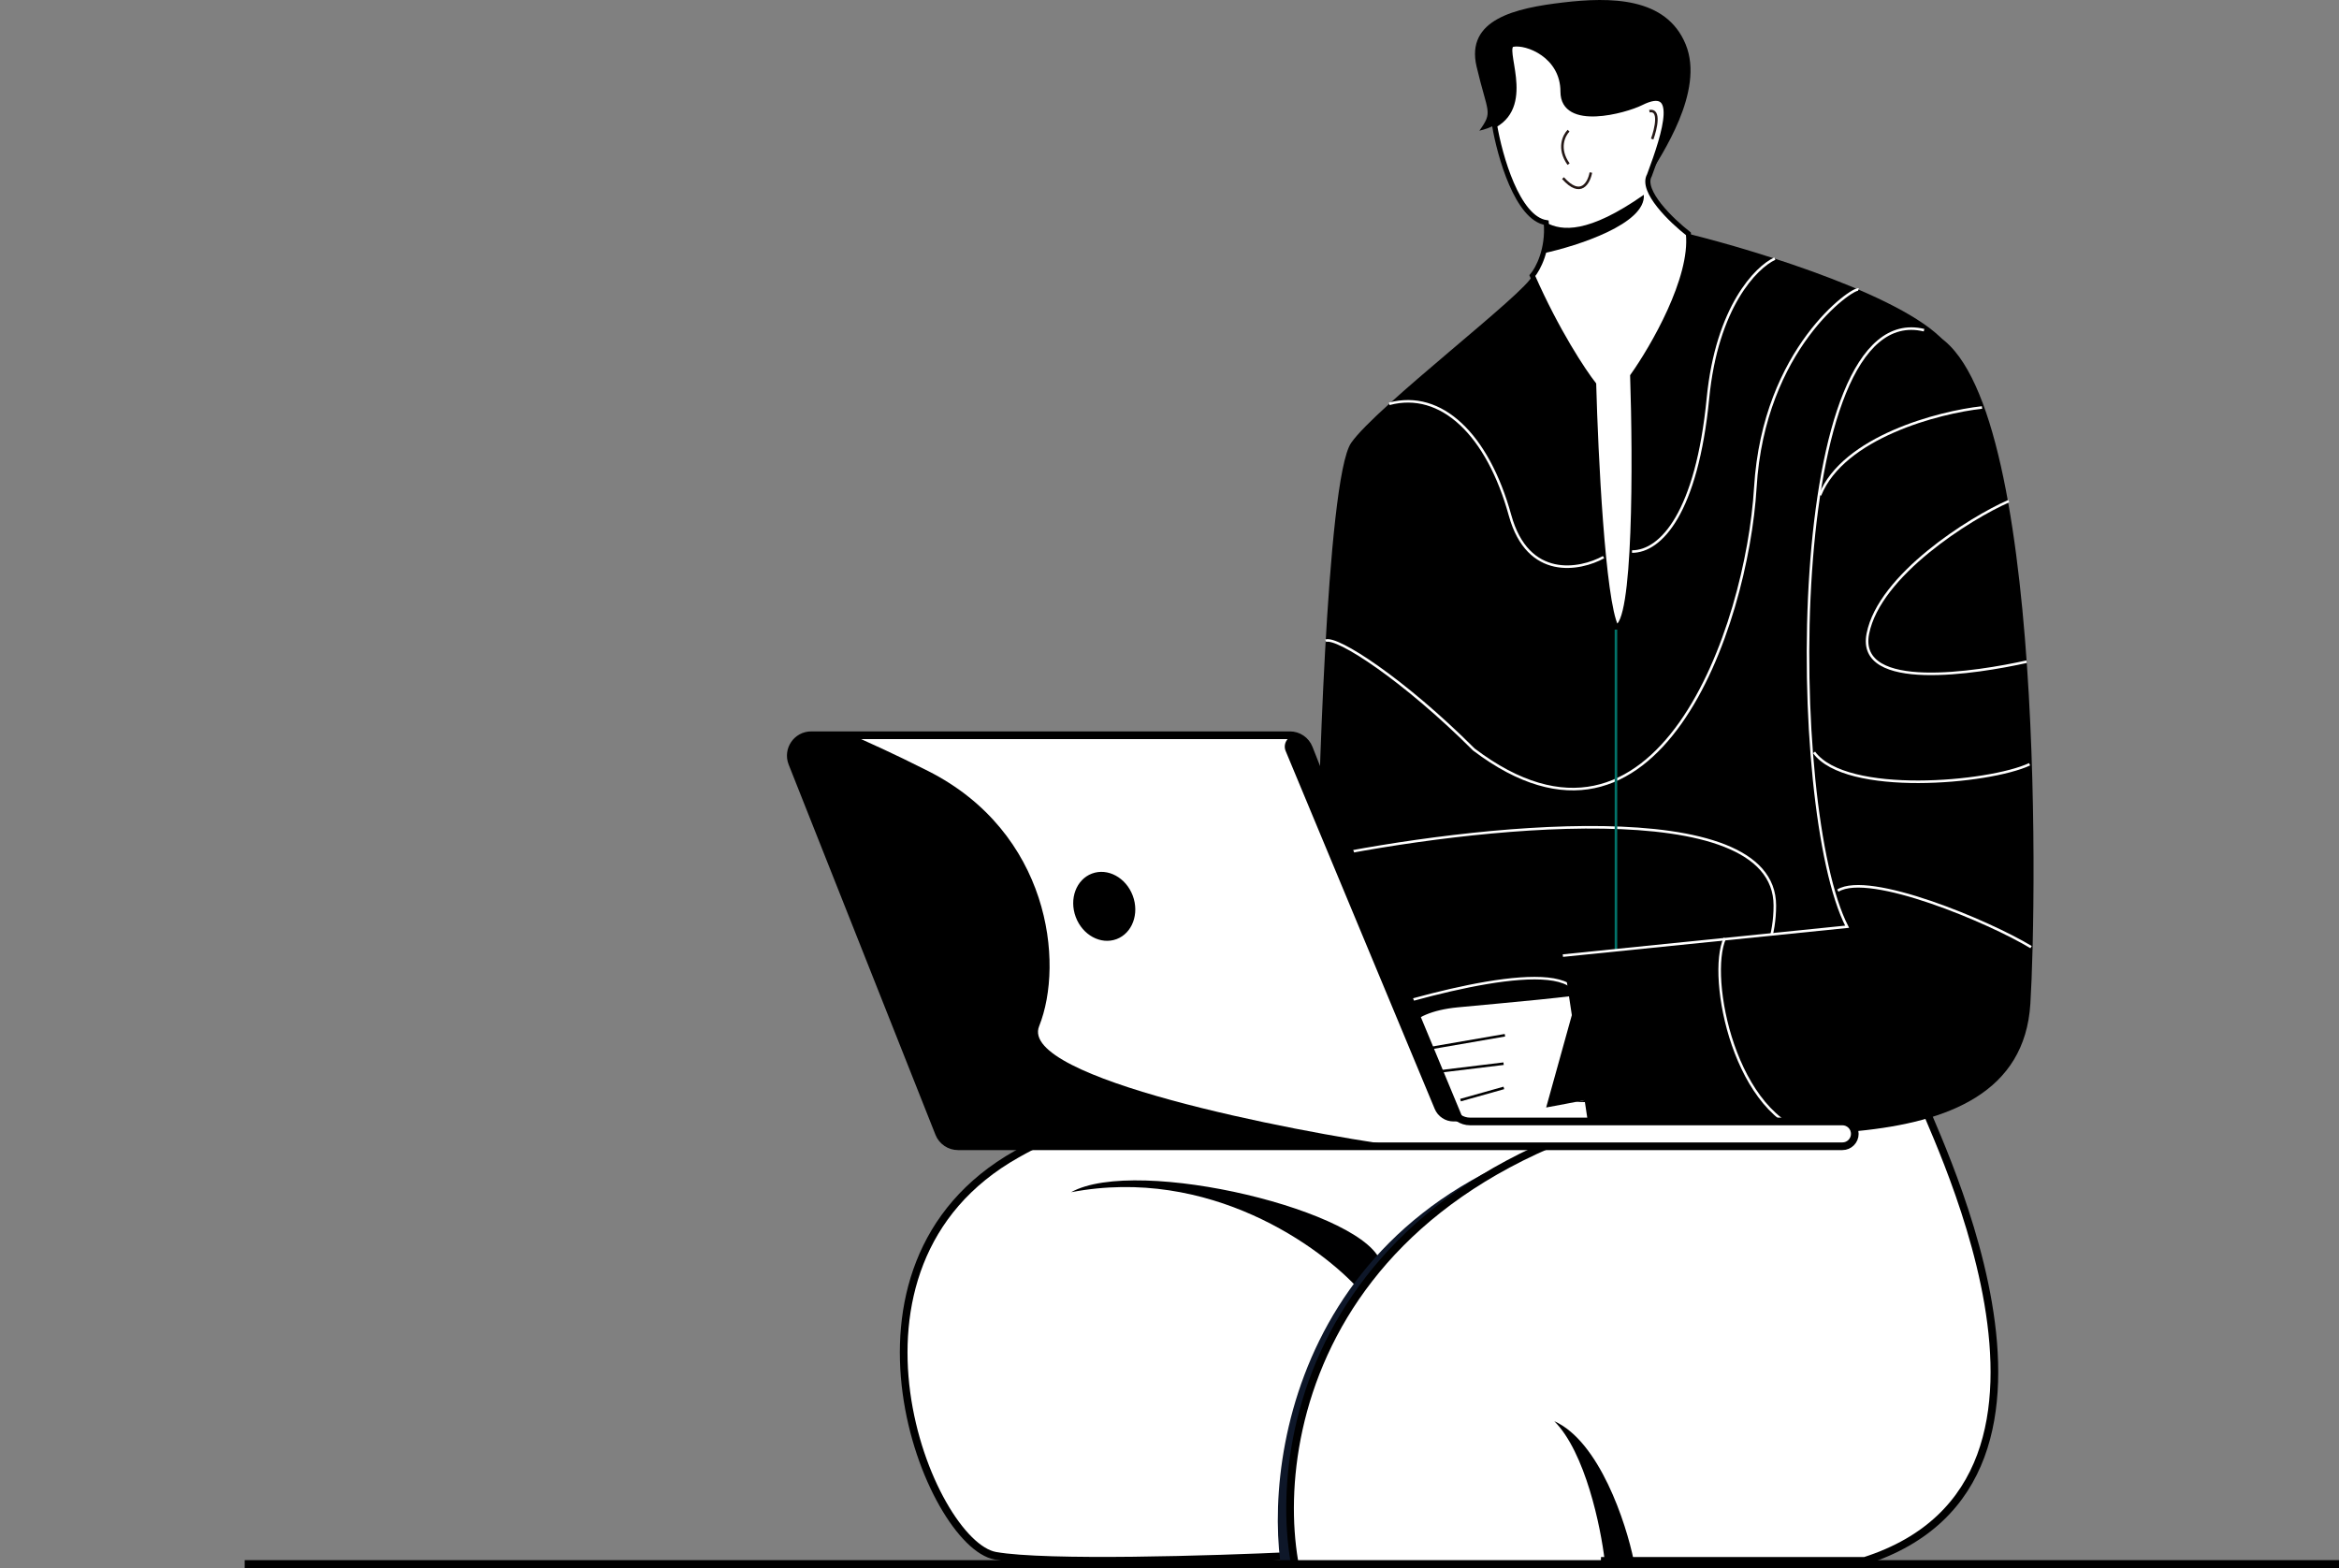 <svg width="889" height="596" viewBox="0 0 889 596" fill="none" xmlns="http://www.w3.org/2000/svg">
<rect x="0" y="0" width="889" height="596" fill="#808080" stroke="none"/>
<g clip-path="url(#clip0_181_1068)">
<path d="M386.457 438.674C310.494 481.449 353.27 586.913 378.345 591.338C397.658 594.746 461.149 592.792 491.921 591.338L730.134 415.074L590.745 395.899C547.97 395.899 447.228 404.454 386.457 438.674Z" fill="white"/>
<path d="M491.921 591.338C490.822 591.393 493.111 591.281 491.921 591.338ZM491.921 591.338C461.149 592.792 397.658 594.746 378.345 591.338C353.27 586.913 310.494 481.449 386.457 438.674C447.228 404.454 547.97 395.899 590.745 395.899L730.134 415.074L491.921 591.338Z" stroke="black" stroke-width="2.911"/>
<path d="M407.106 453.152C459.616 443.122 502.244 473.965 516.994 490.64C519.458 487.195 522.122 483.789 524.998 480.44C520.464 460.527 432.181 439.14 407.106 453.152Z" fill="#000001"/>
<path d="M486.596 593.52C488.46 593.439 490.239 593.358 491.92 593.278L686.486 449.312C677.915 446.413 655.823 437.494 636.029 425.009C501.733 440.923 480.451 543.981 486.596 593.52Z" fill="#0E1729"/>
<path d="M708.745 593.277C805.357 562.302 730.132 422.176 730.132 417.014L693.994 412.042C509.913 423.405 482.576 537.6 491.918 593.277L522.984 849.191H603.037L609.919 593.277H708.745Z" fill="white" stroke="black" stroke-width="2.911"/>
<path d="M590.745 540.178C602.545 551.978 608.446 580.495 609.921 593.278H620.983C618.033 578.774 607.855 547.848 590.745 540.178Z" fill="#000001"/>
<rect x="93" y="593" width="796" height="3" fill="black"/>
<path d="M605.714 146.088C601.83 141.143 591.73 125.958 582.407 104.77C584.526 102.297 588.551 94.81 587.704 84.64C576.686 82.945 570.009 59.213 568.048 47.56C582.679 39.444 570.212 17.793 574.991 16.837C580.288 15.777 594.061 21.074 594.061 34.846C594.061 48.619 617.657 42.118 623.725 39.084C638.556 31.668 633.26 49.68 626.903 66.63C623.513 72.563 635.378 83.934 641.735 88.878C643.429 105.829 628.315 131.962 620.546 142.909C621.606 174.692 621.818 238.258 614.19 238.258C609.105 228.088 606.421 172.573 605.714 146.088Z" fill="white" stroke="black" stroke-width="1.941"/>
<path d="M596.177 49.672C594.411 51.438 591.939 56.453 596.177 62.386" stroke="#241715" stroke-width="0.97"/>
<path d="M604.652 65.572C603.946 69.456 600.838 75.319 594.058 67.691" stroke="#241715" stroke-width="0.97"/>
<path d="M627.96 52.854C629.372 48.969 631.138 41.412 626.9 42.259" stroke="#241715" stroke-width="0.97"/>
<path d="M586.572 96.292C587.506 93.057 588.075 89.107 587.702 84.638C593.573 87.817 603.592 88.876 624.781 74.043C625.627 85.062 599.661 93.466 586.572 96.292Z" fill="black"/>
<path d="M640.674 16.836C648.09 34.846 631.139 59.213 626.901 66.629C633.258 49.679 637.495 31.667 623.723 39.083C617.75 42.299 594.059 48.618 594.059 34.845C594.059 21.073 580.286 15.776 574.989 16.836C570.21 17.792 582.677 39.443 568.047 47.559C566.46 48.439 564.556 49.159 562.276 49.678C567.573 42.261 565.454 43.321 561.216 25.311C556.979 7.3 576.049 3.063 594.059 0.944C612.069 -1.175 633.258 -1.175 640.674 16.836Z" fill="black"/>
<path d="M740.26 131.256C726.699 113.457 668.924 95.588 641.732 88.879C643.427 105.829 628.313 131.962 620.544 142.91C621.604 174.693 621.815 238.259 614.188 238.259C609.102 228.088 606.418 172.574 605.712 146.088C601.827 141.144 591.728 125.959 582.405 104.77C580.286 111.127 523.076 154.563 513.541 168.336C504.006 182.109 500.828 314.538 500.828 326.192C500.828 337.846 496.59 417.303 531.552 417.303C559.521 417.303 673.869 421.188 731.784 422.6C740.26 332.901 753.82 149.054 740.26 131.256Z" fill="black"/>
<path d="M500.831 326.185C558.747 314.178 674.578 300.971 674.578 344.196C674.578 387.42 620.9 411.849 594.061 418.659M674.578 98.307C667.515 101.518 652.542 116.629 649.152 151.379C644.914 194.815 631.311 209.647 620.291 209.647M609.477 211.766C600.454 216.71 580.712 220.454 573.932 195.875C565.457 165.151 547.774 148.2 528.011 153.497M706.361 110.061C704.242 109.165 670.341 132.309 667.162 185.28C663.984 238.252 630.082 337.839 560.159 284.867C533.672 258.381 508.151 241.784 503.865 243.549M582.408 418.339C591.942 409.163 608.47 387.844 598.299 375.979C588.128 364.113 532.497 380.216 505.953 389.751M745.348 158.795C722.464 172.92 680.299 217.911 694.708 284.867C707.421 323.007 730.653 319.122 740.68 312.413M736.847 364.325C723.153 364.505 697.038 376.254 702.124 421.805" stroke="white" stroke-width="0.97"/>
<path d="M614.188 417.293V239.308" stroke="#027269" stroke-width="0.97"/>
<path d="M614.824 415.56L609.617 376.847C597.777 378.995 573.119 381.076 554.071 382.881C534.13 384.771 529.105 395.241 542.49 398.585C535.489 397.711 527.65 407.364 538.822 411.686C530.627 414.597 546.836 417.845 554.782 417.861C550.234 418.548 542.349 419.815 543.421 424.634C544.493 429.452 591.469 420.592 614.824 415.56Z" fill="white"/>
<path d="M614.824 415.561L609.617 376.848C606.863 377.348 603.415 377.844 599.505 378.334L587.66 420.952C597.612 419.142 607.409 417.159 614.824 415.561Z" fill="black"/>
<path d="M555.106 418.146L571.58 413.509" stroke="black" stroke-width="0.97"/>
<path d="M542.596 407.801L571.476 404.295" stroke="black" stroke-width="0.97"/>
<path d="M542.491 398.584L571.988 393.482" stroke="black" stroke-width="0.97"/>
<path d="M771.692 381.565C774.255 340.991 777.054 136.522 731.286 125.5C678.382 112.759 679.076 307.755 702.043 352.24L594.016 363.222L604.152 430.623C656.673 426.955 767.449 448.703 771.692 381.565Z" fill="black"/>
<path d="M731.285 125.499C678.382 112.759 679.075 307.754 702.043 352.24L594.015 363.222" stroke="white" stroke-width="0.97"/>
<path d="M753.322 154.883C736.975 156.661 700.645 166.099 691.733 188.221M763.493 190.481C748.761 196.925 714.271 218.617 709.92 240.885C705.57 263.152 751.646 255.634 770.274 251.505M771.404 290.493C755.92 297.722 701.644 302.52 689.473 285.973M771.968 359.993C756.111 350.37 710.46 331.161 698.514 338.522M655.571 356.603C648.79 371.294 659.409 425.315 689.473 431.189" stroke="white" stroke-width="0.97"/>
<path d="M308.324 279.458H490.26C493.447 279.458 496.311 281.407 497.481 284.372L551.515 421.342C552.685 424.307 555.548 426.256 558.736 426.256H700.251C702.854 426.256 704.964 428.366 704.964 430.969C704.964 433.573 702.854 435.683 700.251 435.683H364.118C360.935 435.683 358.075 433.74 356.902 430.782L301.107 290.082C299.087 284.986 302.842 279.458 308.324 279.458Z" fill="white" stroke="black" stroke-width="2.911"/>
<path d="M496.651 282.129L556.502 426.256H552.46C549.326 426.256 546.499 424.371 545.294 421.477L488.65 285.456C487.462 282.603 489.559 279.458 492.65 279.458C494.401 279.458 495.98 280.512 496.651 282.129Z" fill="black"/>
<path d="M356.902 430.782L301.107 290.082C299.087 284.986 302.842 279.458 308.324 279.458H322.352C323.507 279.458 324.643 279.716 325.692 280.199C330.658 282.486 338.954 286.082 352.731 293.043C398.822 316.331 404.644 365.818 394.941 390.077C387.074 409.743 491.053 430.071 531.905 435.683H364.118C360.935 435.683 358.075 433.74 356.902 430.782Z" fill="black"/>
<ellipse cx="11.574" cy="13.31" rx="11.574" ry="13.31" transform="matrix(-0.936 0.351 0.351 0.936 425.862 327.975)" fill="black"/>
</g>
<defs>
<clipPath id="clip0_181_1068">
<rect width="889" height="596" fill="white"/>
</clipPath>
</defs>
</svg>
